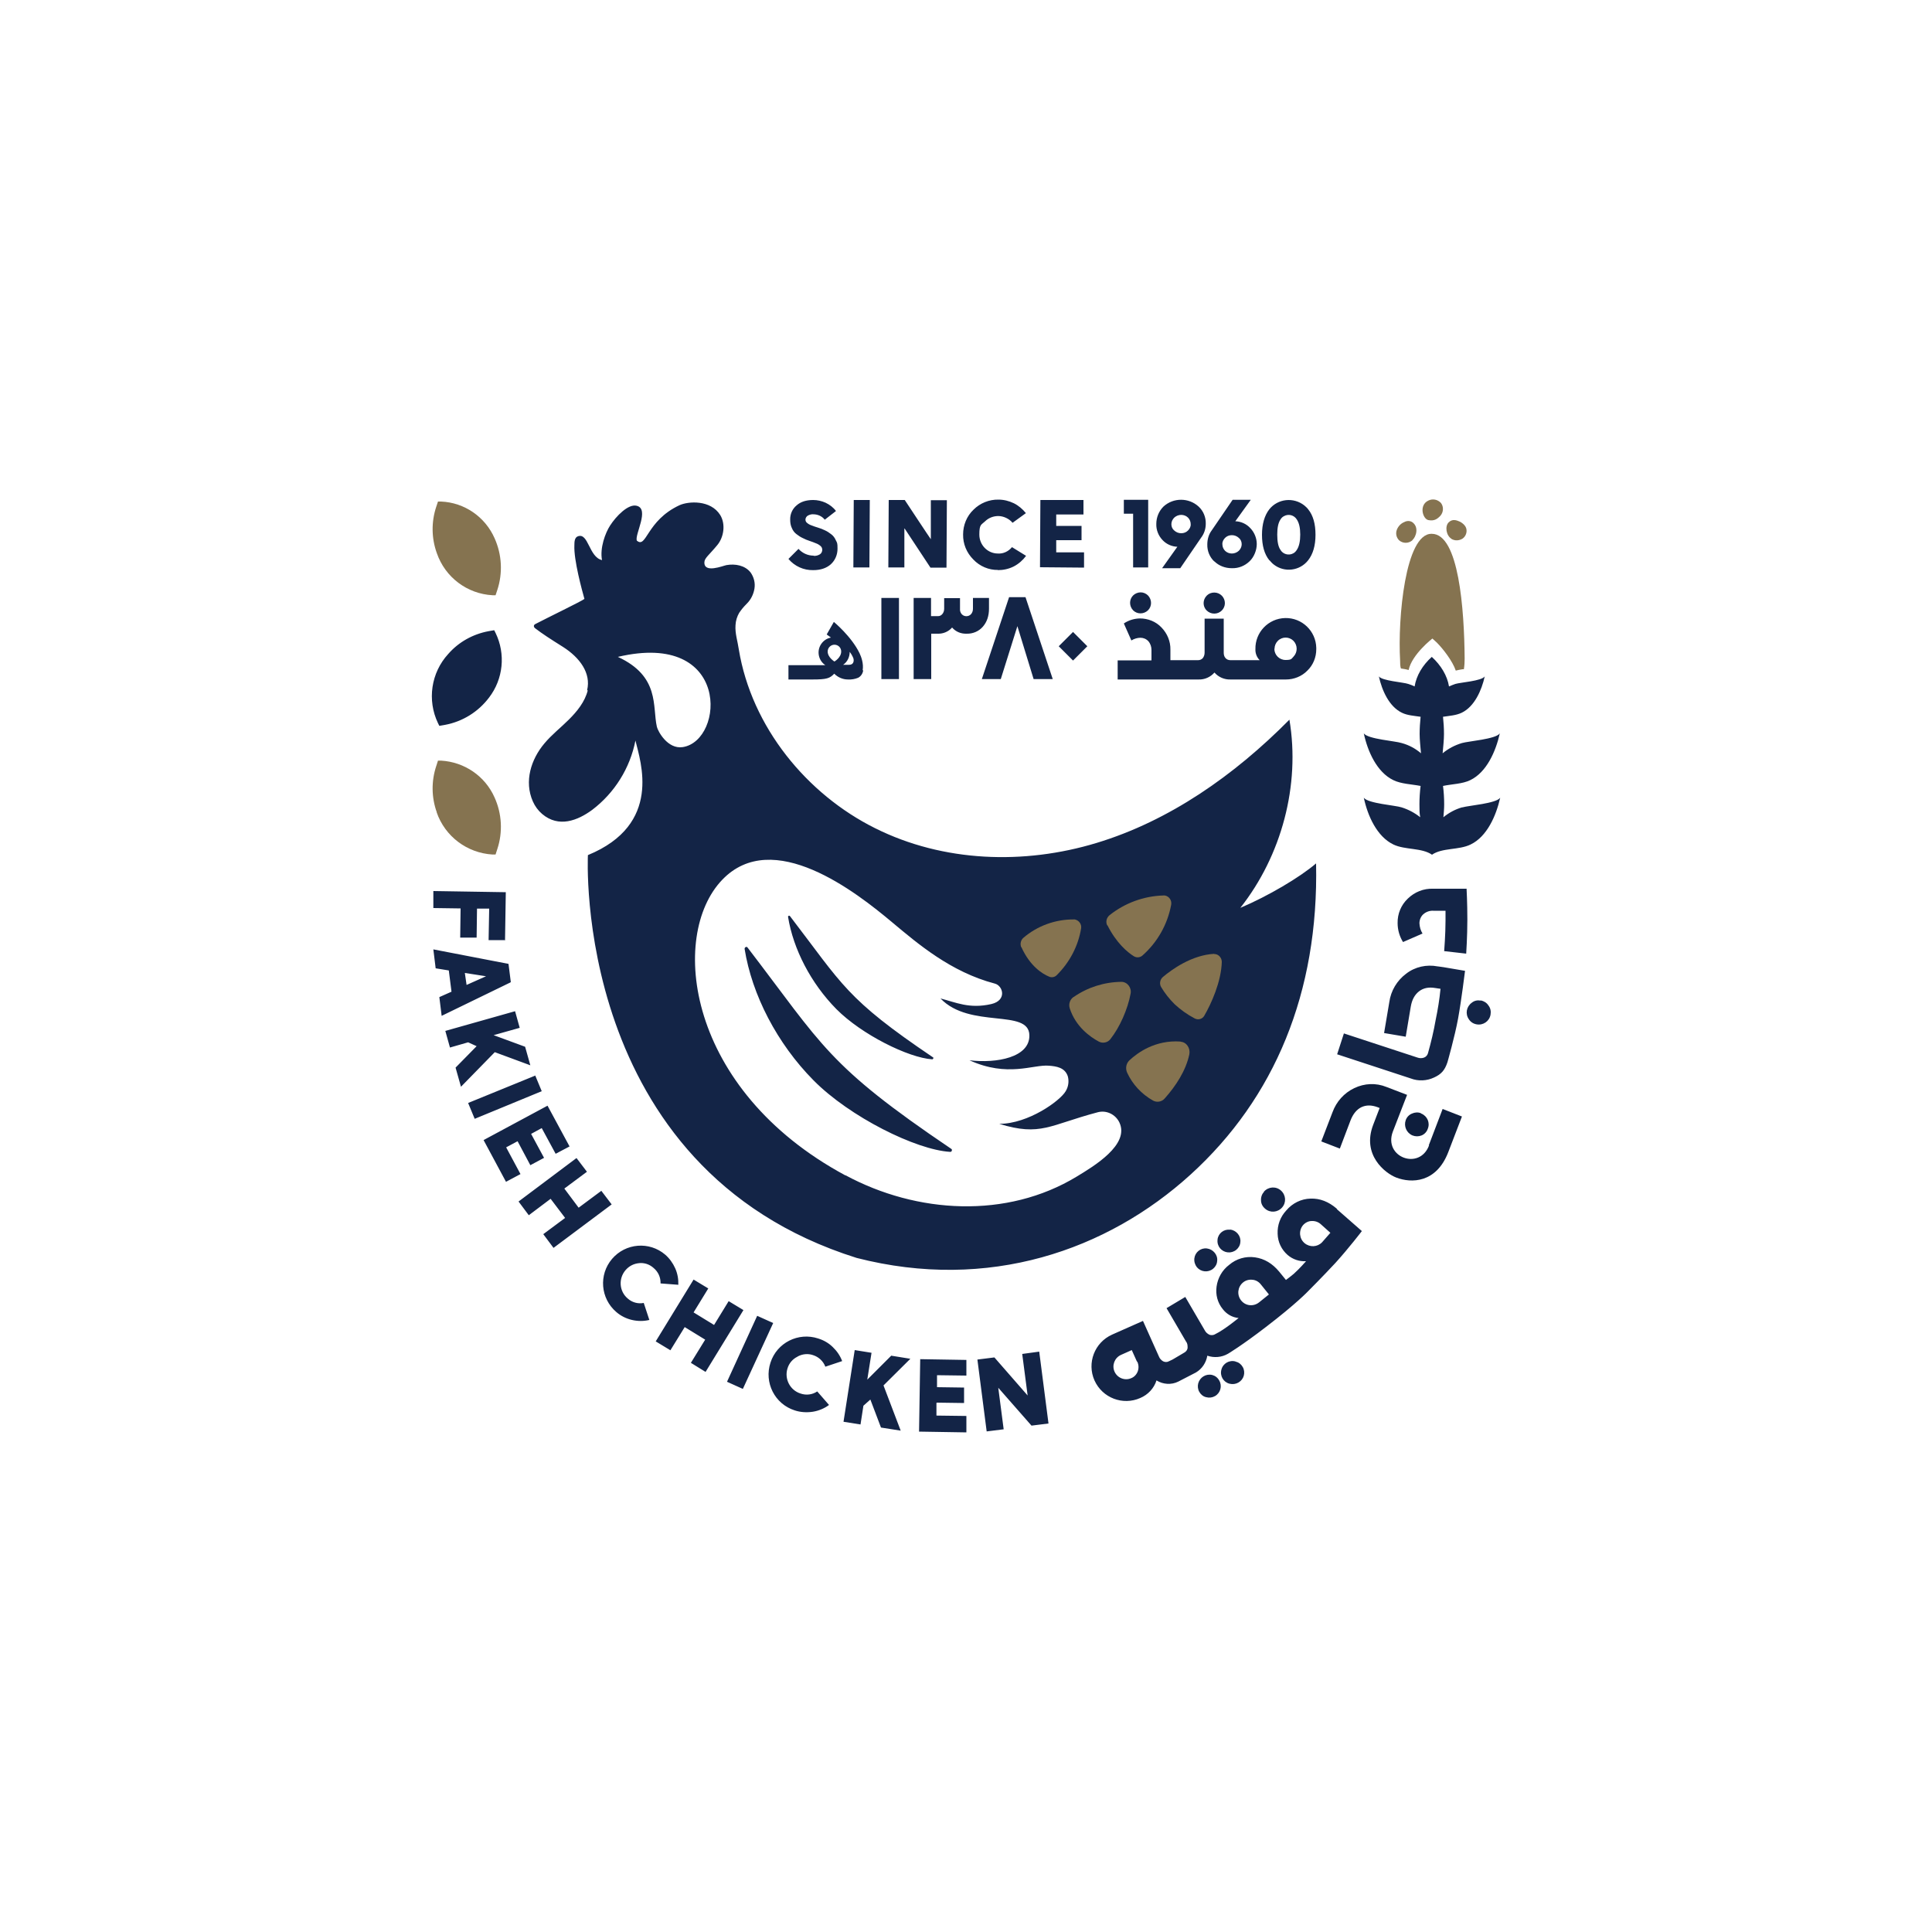 <?xml version="1.0" encoding="UTF-8"?>
<svg xmlns="http://www.w3.org/2000/svg" version="1.1" viewBox="0 0 1000 1000">
  <defs>
    <style>
      .cls-1 {
        fill: #132446;
      }

      .cls-2 {
        fill: #0e1e3d;
      }

      .cls-3 {
        fill: #857350;
      }
    </style>
  </defs>
  <!-- Generator: Adobe Illustrator 28.7.0, SVG Export Plug-In . SVG Version: 1.2.0 Build 23)  -->
  <g>
    <g id="Layer_2">
      <g id="Layer_1">
        <g>
          <path class="cls-1" d="M227.4,375.7l2.9-.5c9.1-1.7,17.2-6.7,22.8-14.1,7.4-9.6,8.7-22.6,3.4-33.5l-.7-1.4-2.9.5c-8.1,1.5-15.5,5.6-20.9,11.8-8.9,9.7-11,23.9-5.3,35.8l.7,1.4h0ZM491.9,596.2c.5,0,.8-.4.8-.9s-.1-.5-.4-.7c-64.1-43.3-66.4-53.3-105.4-104.2-.3-.4-.8-.4-1.2,0-.2.2-.3.4-.3.7,3.8,23.8,16.8,49,35.7,68.1,18.7,18.9,53.1,36,70.7,37M482.5,548.3c.3,0,.6-.3.6-.6s0-.4-.3-.5c-44.9-30.3-46.6-37.4-73.9-73-.2-.3-.6-.3-.8-.1-.2.1-.2.3-.2.5,2.7,16.7,11.8,34.3,25,47.7,13.1,13.2,37.3,25.2,49.6,26M303.9,357.2c2.1-8.8-3.8-16.8-12.4-22.3-7-4.4-10.7-6.8-14.5-9.7-.7-.5-1.1-1.6.1-2.2,6.7-3.5,23.9-11.8,25.4-13-1.2-4.3-5.6-20.2-5.2-27.8,0-1.8.1-4,1.8-4.6,5.5-2.1,5.7,10.8,12.5,12.3-1.2-6.2,1.7-14.1,4.2-17.9,3-4.7,9.4-11.4,13.8-10.2,6.7,1.7-1.1,14.8,0,18,5.1,4.4,4.9-10.3,22.1-18.3,4.6-2.1,16.1-2.9,21.1,5.1,2.9,4.8,1.8,11.5-1.5,15.5-4.2,5.1-6.6,6.7-6.7,8.8-.4,6.1,9.7,1.9,11.4,1.6,4.5-.8,9.6.1,12.5,3.8,1.7,2.4,2.5,5.4,2,8.4-.5,2.9-1.8,5.6-3.9,7.7s-2.8,3.1-4,4.8c-1.1,1.9-1.8,4.1-1.9,6.4-.3,4.3,1.1,8.3,1.7,12.5,6.6,40.2,35.2,75,70.6,92.6,35.3,17.6,77,19,114.6,7.6,37.6-11.4,71.2-34.9,99.8-63.8,5.7,34-4.1,70.4-25.4,97.4,14.4-6.1,30.8-15.8,39.2-23,1.4,66.9-21.5,121.5-64.9,161-43.2,39.3-104.7,60.7-172.9,43.2-147.6-46.4-139.1-208.5-139.1-208.5,38.7-15.9,27.2-48.4,24.6-59.3-2.8,14.3-10.8,27.1-22.4,35.9-7.5,5.5-17.3,9.4-25.9,2.1-2.1-1.8-3.7-4-4.8-6.5-4.6-10.4-.9-21.8,5.9-29.9,3.8-4.6,8.6-8.3,12.8-12.5s8.2-9.1,9.7-15M437.6,608.3c37.1,20,83.6,22.6,119.7.7,8.9-5.4,27.5-16.5,22.1-28-2-4.2-6.7-6.5-11.2-5.3-25,6.6-29.5,12.6-51,6,15.1,0,31.6-12,34.4-16.9,1.4-2.3,1.8-5.1,1.1-7.7-1.5-4.6-6-5.2-9.8-5.5-8.2-.7-21.3,6.2-41.1-2.8,14.1,1.7,31.3-1.5,31-13-.3-13.9-30.8-3.1-46-19,7.9,2,14.9,5.5,26.3,2.9,8.2-1.9,6.1-9.5,1.8-10.6-22.8-6-39.8-20.6-53.1-31.7-18.7-15.7-61.8-49.4-88-22-27.6,28.8-18.7,108.6,63.8,153M319.8,340c21.9,10.1,17.8,25.7,20.2,36.2.5,2.2,5.5,11.7,13.4,10.5,21.7-3.4,24.9-60.5-33.6-46.7M421.1,287.6c-3,0-5.8-1.3-7.8-3.5l-5.2,5.2c3.2,3.8,7.9,5.9,12.8,5.8,3.8,0,6.8-1,9.1-3,2.3-2.1,3.5-5,3.5-8.1s-.2-3-.9-4.4c-.5-1.2-1.3-2.3-2.4-3.1-1-.8-2.1-1.5-3.2-2-1.2-.6-2.3-1-3.6-1.4-1.2-.4-2.3-.7-3.2-1.1-.9-.3-1.7-.7-2.4-1.3-.6-.4-.9-1.1-.9-1.8s.5-1.6,1.2-2c.9-.5,1.9-.8,2.9-.7,2.3,0,4.5,1,5.9,2.8l5.8-4.5c-1.4-1.9-3.3-3.3-5.4-4.3-2-.9-4.2-1.4-6.4-1.4-3.6,0-6.5.9-8.6,2.8-2.2,1.8-3.4,4.6-3.3,7.4,0,1.5.2,3,.9,4.4.5,1.2,1.3,2.3,2.4,3.1,1,.8,2.1,1.5,3.2,2,1.2.6,2.3,1.1,3.6,1.5,1.2.4,2.3.8,3.2,1.2.9.3,1.7.8,2.4,1.4.6.5.9,1.2.9,2s-.4,1.8-1.2,2.3c-1,.6-2.1.9-3.2.8M450.2,258.8h-8.3l-.2,34.9h8.3l.2-34.9ZM468.2,273.5l13.4,20.3h8.3l.2-34.9h-8.3v20.2c-.1,0-13.5-20.3-13.5-20.3h-8.3l-.2,34.9h8.3v-20.1c.1,0,.1-.1.1-.1ZM516.4,295.1c2.9,0,5.7-.6,8.3-1.9,2.5-1.3,4.7-3.2,6.4-5.5l-7.3-4.5c-1.8,2.2-4.5,3.5-7.3,3.3-5.3,0-9.6-4.4-9.6-9.8s1-5,2.9-6.8c1.8-1.8,4.3-2.8,6.9-2.8s5.6,1.3,7.4,3.5l6.9-5c-1.7-2.1-3.8-3.9-6.2-5.1-2.5-1.2-5.2-1.9-8-1.9-4.8-.1-9.5,1.8-12.9,5.2-3.5,3.3-5.4,8-5.4,12.8-.1,4.9,1.8,9.5,5.3,13,3.3,3.5,8,5.5,12.8,5.4M561.3,285.9h-14.6v-6.3h13.1v-7.4h-13.1v-5.9h14.1c0,.1,0-7.5,0-7.5h-22.3c0-.1-.2,34.8-.2,34.8l22.8.2v-7.9h.2ZM586.5,293.7h7.8v-35h-12.6v7.2h4.8v27.7h0ZM601.7,279.5c-2.1-2.2-3.3-5.2-3.2-8.3,0-3.4,1.3-6.6,3.7-9,5.1-4.7,13.1-4.7,18.2,0,2.5,2.3,3.8,5.6,3.7,8.9,0,2.6-.8,5.1-2.4,7.2l-10.8,15.8h-9.4l7.9-11.1c-3-.1-5.8-1.4-7.8-3.6M606.3,271.3c0,1.3.5,2.5,1.5,3.3,1,.9,2.2,1.4,3.6,1.4s2.6-.5,3.5-1.4,1.5-2.1,1.4-3.3c0-1.3-.5-2.5-1.4-3.4s-2.2-1.4-3.5-1.4-2.6.5-3.6,1.4c-.9.9-1.5,2.1-1.5,3.4M628.6,290.7c-2.5-2.3-3.8-5.6-3.7-8.9,0-2.6.7-5.2,2.3-7.3l10.8-15.8h9.4l-8,11.1c3,.1,5.8,1.4,7.8,3.6,2.1,2.2,3.3,5.2,3.3,8.2s-1.3,6.6-3.7,8.9c-2.5,2.4-5.7,3.7-9.2,3.6-3.4,0-6.7-1.2-9.1-3.6M632.7,281.7c0,1.3.5,2.5,1.4,3.4s2.2,1.4,3.5,1.4,2.6-.5,3.6-1.4c.9-.9,1.5-2.1,1.5-3.4s-.5-2.5-1.5-3.3c-1-.9-2.2-1.4-3.6-1.4s-2.6.5-3.5,1.4-1.5,2.1-1.4,3.3M657,290c-2.6-3.2-3.8-7.7-3.8-13.2s1.3-10,3.8-13.2c4.4-5.5,12.5-6.4,18.1-2,.7.6,1.4,1.2,2,2,2.6,3.2,3.8,7.6,3.8,13.2s-1.3,10-3.8,13.2c-4.3,5.5-12.3,6.5-17.8,2.2-.8-.6-1.5-1.4-2.2-2.2M661.1,276.7c0,3.6.5,6.2,1.6,7.8,1.3,2.4,4.4,3.2,6.7,1.9.8-.4,1.4-1.1,1.9-1.9,1.1-1.7,1.7-4.3,1.7-7.8s-.6-6-1.7-7.7c-1.4-2.4-4.4-3.2-6.8-1.8-.8.4-1.4,1.1-1.8,1.8-1.1,1.7-1.6,4.2-1.6,7.7M756.7,417.9c-3.5,1-6.8,2.8-9.6,5.1.2-2.2.4-4.5.4-6.7,0-3.2-.2-6.4-.6-9.5,4.7-1,10-1,14.1-3,8.5-4.1,13.2-14.9,15.3-24.2-2.1,3-16.2,4-19.6,5-3.7,1.1-7.1,2.9-10,5.3.3-3.4.7-6.9.7-10s-.2-6-.5-8.9c3.3-.5,6.8-.7,9.7-2.1,6.6-3.2,10.3-11.6,11.9-18.8-1.6,2.4-12.6,3.1-15.2,3.9-1.1.4-2.2.8-3.3,1.3-.9-5.6-4.2-11-8.9-15.3-4.8,4.3-8,9.7-8.9,15.3-1.1-.5-2.2-1-3.3-1.3-2.6-.9-13.6-1.6-15.2-3.9,1.6,7.3,5.3,15.6,11.9,18.8,2.8,1.4,6.4,1.6,9.7,2.1-.3,3-.5,5.9-.5,8.9s.4,6.6.7,10c-2.9-2.5-6.3-4.3-10-5.3-3.3-1.1-17.4-2-19.6-5,2,9.4,6.8,20.1,15.3,24.2,4.1,2,9.5,2.1,14.1,3-.4,3.2-.6,6.3-.6,9.5s0,4.5.4,6.7c-2.9-2.3-6.1-4-9.6-5.1-3.3-1.1-17.4-2-19.6-5,2,9.4,6.8,20.1,15.3,24.2,6,2.9,14.7,1.6,20,5.3h0c5.3-3.7,13.9-2.3,20-5.3,8.5-4.1,13.2-14.9,15.3-24.2-2.1,3-16.2,4-19.6,5M586.5,308.2c-2.1,2.1-2.1,5.5,0,7.7,2.1,2.1,5.5,2.1,7.7,0,2.1-2.1,2.1-5.5,0-7.7-1-1-2.4-1.6-3.8-1.6s-2.9.6-3.9,1.6M624.6,308.3c-2.1,2.1-2.2,5.6,0,7.7h0c1,1,2.4,1.6,3.9,1.6s2.9-.6,3.9-1.6,1.6-2.4,1.6-3.8c0-3-2.4-5.5-5.5-5.5h0c-1.4,0-2.8.5-3.8,1.5M590,320.1c4.2,0,8.3,1.6,11.2,4.7,3,3.1,4.7,7.2,4.6,11.5v5.4h14.4c.9,0,1.8-.4,2.4-1.1.6-.8.9-1.8.9-2.8v-17.6h9.9v17.6c0,1,.2,2,.9,2.8.6.7,1.5,1.1,2.5,1.1h15.2c-1.5-1.5-2.3-3.6-2.2-5.7-.2-8.7,6.7-15.9,15.4-16.1s15.9,6.7,16.1,15.4v.7c0,4.2-1.6,8.2-4.6,11.1-2.9,3-7,4.6-11.1,4.6h-28.7c-3.2.1-6.2-1.2-8.3-3.6-2.1,2.4-5.1,3.7-8.2,3.6h-41.9v-9.9h17.5v-5.4c0-1.6-.5-3.2-1.6-4.5-1.1-1.2-2.6-1.8-4.1-1.8s-3.3.5-4.7,1.4l-3.9-8.8c2.5-1.7,5.5-2.6,8.6-2.6M659.6,335.8c0,3.2,2.6,5.8,5.8,5.8s3-.6,4.1-1.7c2.2-2.3,2.2-5.9,0-8.2-2.2-2.2-5.8-2.3-8.1,0h0c-1.1,1.1-1.7,2.6-1.7,4.1M456.2,351.5h9.1v-42h-9.1v42ZM503.6,315.1c0,1-.3,2-1,2.8-1.2,1.3-3.3,1.4-4.6.2l-.2-.2c-.7-.8-1-1.8-.9-2.8v-5.5h-8.2v5.5c0,1-.3,2-1,2.8-.6.7-1.5,1.1-2.4,1h-3.4v-9.4h-9v42h9.1v-23.5h3.4c2.8.1,5.6-1.1,7.4-3.2,1.9,2.2,4.6,3.3,7.5,3.2,3.2.1,6.3-1.2,8.4-3.6s3.2-5.5,3.2-9.4v-5.5h-8.3v5.5h0ZM522.3,309.1l-14.1,42.4h9.8l8.6-27.4,8.4,27.4h9.9l-14.1-42.4h-8.5ZM555.4,341.9l7.4-7.4-7.4-7.4-7.4,7.4,7.4,7.4ZM261.4,486.8l.4-25-37.5-.6v8.8c-.1,0,14.1.2,14.1.2l-.2,15.1h8.5c0,.1.2-15,.2-15h6.3c0,.1-.3,16.3-.3,16.3h8.6v.2ZM264.2,508.5l-35.6,17.3-1.2-9.7,6.3-2.8-1.4-11-6.8-1.1-1.2-9.8,38.9,7.5,1.2,9.5h-.2ZM251.5,505.3l-10.9-1.7.9,6.2,10.1-4.5h-.1ZM274.5,551.4l-2.7-9.6-16.3-6,13.5-3.8-2.4-8.6-36.1,10.2,2.4,8.6,9.4-2.7,4.4,2-10.9,11.1,2.8,9.9,17.5-17.9,18.4,6.8h0ZM277.1,556.7l-34.8,14.2,3.4,8.2,34.7-14.3-3.4-8.2h.1ZM262.1,593.8l5.8-3.1,6.6,12.4,7.1-3.8-6.7-12.4,5.5-3,7.2,13.3,7.2-3.8-11.4-21.1-33.1,17.8,11.6,21.6,7.5-4-7.4-13.8h0ZM311.2,616.4l-11.7,8.7-7.4-9.9,11.7-8.7-5.4-7.1-30,22.5,5.3,7.1,11.3-8.5,7.5,9.9-11.3,8.4,5.3,7.1,30.1-22.5-5.4-7.1h0ZM330.7,653.8c2.8-.3,5.5.6,7.6,2.5,2.4,2,3.7,4.9,3.6,8l9.2.7c.1-2.9-.4-5.8-1.6-8.5s-3-5.2-5.2-7.1c-8.2-7-20.5-6-27.5,2.2s-6,20.5,2.2,27.5c2.3,2,5.1,3.4,8.1,4.1,3,.7,6.1.7,9,0l-2.9-8.8c-3,.6-6.1-.3-8.3-2.3-4.4-3.7-4.9-10.3-1.1-14.7h0c1.8-2.1,4.3-3.4,7.1-3.6M377.2,673.4l-7.6,12.4-10.6-6.5,7.6-12.4-7.6-4.6-19.6,32,7.6,4.6,7.4-12,10.6,6.5-7.4,12,7.6,4.7,19.6-32-7.6-4.6h0ZM391.9,681.1l-15.6,34.1,8.2,3.7,15.7-34.1-8.2-3.7h-.1ZM412.9,702.1c2.4-1.3,5.3-1.6,7.9-.7,2.9.9,5.3,3.1,6.4,6l8.7-2.9c-1-2.7-2.7-5.2-4.8-7.2-2.1-2.1-4.7-3.6-7.6-4.5-10.3-3.4-21.4,2.2-24.7,12.5-3.4,10.3,2.2,21.4,12.5,24.7,3,1,6.3,1.2,9.5.7,3-.5,5.9-1.7,8.3-3.5l-6.1-7c-2.5,1.7-5.7,2.1-8.6,1.1-5.5-1.7-8.5-7.6-6.8-13,.8-2.7,2.7-4.9,5.2-6.1M461.2,701.8l-12.3,12.3,2.2-13.9-8.7-1.4-5.8,37.1,8.8,1.4,1.5-9.7,3.6-3.2,5.5,14.5,10.2,1.6-8.9-23.4,13.9-13.8-9.9-1.6h-.1ZM484.9,726l14.1.2v-8c.1,0-14-.2-14-.2v-6.2c.1,0,15.2.2,15.2.2v-8.1c.1,0-23.9-.4-23.9-.4l-.6,37.5,24.5.4v-8.5c.1,0-15.5-.2-15.5-.2v-6.6h.2ZM529.1,700.8l2.8,21.5-17.2-19.7-8.8,1.1,4.8,37.2,8.8-1.1-2.8-21.5,17.2,19.6,8.8-1.1-4.8-37.2-8.8,1.2ZM627.5,711.7c-3.2-.8-6.4,1.1-7.3,4.3-.4,1.5-.2,3.2.6,4.5.8,1.4,2.1,2.4,3.6,2.7,1.5.4,3.1.2,4.5-.6,2.8-1.6,3.8-5.2,2.2-8h0c-.8-1.5-2.1-2.5-3.6-2.9M639.5,704.7c-3.2-.9-6.5,1-7.3,4.2-.9,3.2,1,6.5,4.2,7.3,1.6.4,3.2.2,4.6-.6,1.4-.8,2.4-2.1,2.8-3.6.4-1.5.2-3.2-.6-4.5-.8-1.4-2.1-2.4-3.6-2.7M636.7,636.5c-3.2-.4-6.1,1.8-6.5,5v.2c-.2,1.6.3,3.2,1.3,4.4,2.1,2.5,5.8,2.9,8.4.8,1.2-1,2-2.4,2.1-4,.2-1.5-.3-3.1-1.3-4.3s-2.4-2-4-2.2M624.7,646.2c-3.2-.4-6.1,1.9-6.5,5.1h0c-.2,1.7.3,3.3,1.3,4.6,2.1,2.5,5.8,2.9,8.4.8,1.2-1,2-2.4,2.1-4,.2-1.6-.3-3.1-1.3-4.3s-2.4-2-4-2.2M654.3,616.8c-1.1,1.2-1.7,2.8-1.6,4.5,0,1.7.8,3.2,2.1,4.3,2.6,2.3,6.5,2,8.8-.6s2-6.5-.6-8.8-6.5-2-8.8.6M692,625.9l12.9,11.3s-6.8,8.9-13.7,16.5c-6.5,7-14.1,14.6-14.1,14.6,0,0-6,6.4-21.8,18.5-12.6,9.7-19.7,13.9-19.7,13.9-3.3,1.9-7.2,2.2-10.7,1-.6,3.6-2.7,6.8-5.9,8.7l-9.1,4.7c-3.6,1.8-7.9,1.5-11.3-.6-1.3,4.1-4.4,7.4-8.4,9.1-9,4-19.6,0-23.7-9.1-4-9,0-19.6,9.1-23.7l16-7.1,8.2,18.3c.4,1.1,1.2,2,2.2,2.6,1,.5,2.1.5,3,0l1.9-.9h0l6.1-3.6c.9-.5,1.6-1.4,1.7-2.4,0-1.2,0-2.3-.8-3.3l-10.1-17.3,9.7-5.8,10.1,17.3c.5,1,1.4,1.8,2.5,2.3,1,.3,2.1.2,3-.4,4.6-2.2,12-8.3,12-8.3-3.3-.3-6.2-2-8.2-4.6-2.7-3.3-3.8-7.5-3.2-11.7.6-4.4,2.9-8.5,6.5-11.2,3.7-3.2,8.6-4.6,13.4-3.9,4.9.7,9,3.2,12.5,7.4l3.5,4.3s2.6-1.9,4.2-3.3c2.9-2.6,6.2-6.4,6.2-6.4-3.4.2-6.8-.9-9.5-3.2-3.2-2.8-5.1-6.7-5.2-11-.2-4.5,1.4-8.8,4.5-12.1,3.1-3.7,7.7-6,12.5-6.1,4.9-.2,9.4,1.6,13.6,5.2M588.5,704.8l-2.7-6-5.6,2.5c-3.3,1.5-4.8,5.4-3.3,8.7s5.4,4.8,8.7,3.3h0c1.5-.6,2.7-1.9,3.3-3.5.6-1.7.5-3.5-.3-5.1M656.7,669.9l-4.1-5.1c-1.1-1.4-2.7-2.3-4.4-2.4-1.7-.2-3.5.3-4.8,1.4-2.8,2.3-3.3,6.4-1,9.3s6.4,3.3,9.3,1l5.1-4.1h0ZM688.6,638.1l-4.9-4.4c-1.3-1.2-3-1.8-4.8-1.7-1.7,0-3.4.9-4.5,2.2-2.3,2.8-1.9,7,.9,9.3,2.7,2.2,6.6,2,9-.5l4.3-4.9h0ZM744.1,500.2c-5.7-1.1-11.7.2-16.3,3.8-4.7,3.5-7.9,8.8-8.7,14.7l-2.7,16,11.2,1.9,2.6-15.5c.6-3.6,2-6.2,4.3-8,2.2-1.7,5-2.3,8.4-1.7l2.7.4c-.5,5.4-1.4,10.8-2.5,16.1-1,5.8-2.4,11.6-4,17.3-.3,1-1,1.8-2,2.2-1.1.4-2.3.4-3.4,0l-38.1-12.5-3.5,10.8,38.1,12.5c3.9,1.5,8.3,1.3,12.1-.5,3.7-1.7,5.5-3.7,6.9-7.9,0,0,3.8-13.3,5.5-22.6s3.6-24.7,3.6-24.7l-11.2-1.9-2.9-.4h0ZM766.4,517.9c-1.6-.3-3.3,0-4.6,1.1-2.8,2-3.5,5.8-1.5,8.6h0c.9,1.4,2.3,2.3,4,2.6,3.4.6,6.6-1.6,7.2-5,.3-1.7,0-3.4-1.1-4.8-.9-1.4-2.4-2.3-4-2.6M759.2,460h-17.4c-4.9-.2-9.6,1.7-13.1,5.1-3.5,3.3-5.4,7.9-5.3,12.7,0,3.5,1,6.9,2.8,9.8l10.1-4.4c-1-1.6-1.5-3.4-1.6-5.3,0-1.8.7-3.5,2-4.7,1.4-1.2,3.2-1.9,5.1-1.8h6.4v5.1c0,7.1-.7,15.8-.7,15.8l11.4,1.3s.6-8.9.6-17.6-.4-15.9-.4-15.9M446.8,346.9c-.2,1.6-1.1,3.1-2.6,3.9-1.7.7-3.5,1-5.3.9-2.7,0-5.2-1.1-7.1-3-2.3,2.4-3.8,3-11.3,3h-12.4v-7.4h19.1c-3.6-2.4-4.6-7.3-2.2-10.9,1.2-1.8,3-3,5.1-3.4-.5-.4-2.2-1.6-2.2-1.6l3.7-6.5s9.1,7.5,13.3,16.2c.9,1.9,2.2,5.4,1.6,8.9M435.4,337.2c0-2-1.6-3.5-3.5-3.5s-3.5,1.6-3.5,3.5c0,3.1,3.5,5.2,3.5,5.2,0,0,3.5-2,3.5-5.2M439.5,344.1c2.4,0,2.6-2.1,2.2-3.4-.5-1.2-1.1-2.3-1.9-3.3,0,2.7-1.2,5.2-3.4,6.7h3.1"/>
          <path class="cls-2" d="M739.7,592.8c-4.9,13.2-23.7,6.2-18.8-7l7.4-19.1-10.7-4.1c-5.4-2.2-11.4-1.9-16.6.6-5.3,2.5-9.3,7-11.3,12.5l-5.8,15.1,9.6,3.7,5.5-14.5c1.3-3.4,3.2-5.7,5.6-6.9,2.5-1.2,5.3-1.2,8.5,0l1,.4-3.3,8.6c-6.1,15.7,6.2,25.2,11.9,27.4,7.8,3,20.7,2.9,26.9-13.1l7.1-18.5-10-3.9-7.2,18.9"/>
          <path class="cls-2" d="M735.5,576.2c-1.5-.6-3.2-.5-4.7.2-1.5.6-2.7,1.9-3.2,3.4-1.1,3.1.4,6.6,3.5,7.9,1.5.6,3.2.6,4.7,0,1.5-.6,2.7-1.9,3.2-3.4,1.3-3.1-.2-6.6-3.3-7.9h-.2"/>
          <path class="cls-3" d="M226.1,420.5c-2.8-7.7-2.9-16.2-.3-24l.9-2.8h1.6c12.1.7,22.8,8,27.7,19.1,3.8,8.4,4.3,18,1.4,26.7l-.9,2.8h-1.6c-13.2-.8-24.6-9.4-28.9-21.9"/>
          <path class="cls-3" d="M254.9,308.1h1.6l.9-2.7c2.9-8.8,2.4-18.3-1.4-26.8-4.9-11.1-15.6-18.5-27.7-19h-1.6l-.9,2.7c-2.6,7.8-2.5,16.3.3,24,4.3,12.5,15.7,21.1,28.9,21.8"/>
          <path class="cls-3" d="M611,539.1c-13-.9-22.1,5.7-26.4,9.7-1.7,1.6-2.2,4.2-1.2,6.4,2.8,6.1,7.5,11.1,13.3,14.4,2.1,1.2,4.7.7,6.2-1.1,5.7-6.4,10.9-14.3,12.7-22.8.6-3.1-1.4-6.3-4.5-6.5"/>
          <path class="cls-3" d="M628.5,493.7c-11.7.6-22.1,8.2-26.6,12-1.5,1.3-1.9,3.5-.9,5.2,1.9,3.2,4.2,6.1,6.9,8.8,3.1,2.9,6.6,5.4,10.4,7.4,1.8,1,4,.4,5-1.3h0c3.6-6.2,8.8-17.6,9.1-27.9,0-2.1-1.6-4-3.7-4.1h-.3"/>
          <path class="cls-3" d="M573.2,478.9c4.6,9.2,10.4,14,13.6,16,1.4.9,3.2.8,4.5-.3,7.8-6.9,13-16.1,14.9-26.3.4-2.2-1-4.4-3.3-4.8h-.8c-10.1.3-19.9,3.9-27.8,10.2-1.6,1.3-2.1,3.5-1.2,5.3"/>
          <path class="cls-3" d="M555.7,516c-1.9,1.3-2.7,3.7-2,5.9,3,9.4,10.5,14.8,15,17.2,2,1.1,4.6.6,6-1.2,4.9-6.2,9-15.5,10.5-23.6.6-3.1-1.7-6.1-4.8-6.1-8.8.1-17.4,2.8-24.6,7.8"/>
          <path class="cls-3" d="M528.7,490.3c4.5,9.9,10.9,13.8,14.3,15.2,1.3.6,2.9.3,3.9-.7,6.7-6.6,11.2-15.1,12.7-24.4.3-2.1-1.2-4.1-3.3-4.5h-.4c-9.6-.1-19,3.3-26.3,9.6-1.3,1.2-1.7,3.2-1,4.8"/>
          <path class="cls-3" d="M740.9,276.3c-13.5,0-17.5,43.7-16.2,65.7,0,1.4,0,2.7.4,4,1.3.2,2.7.4,4,.8,1.7-8.1,12.3-16.3,12.3-16.3l2.3,2.1c3.3,3.3,8.2,9.7,9.8,14.5,1.1-.3,2.3-.5,3.5-.7h.7c.3-1.9.4-3.7.4-5.5-.2-25.4-3-64.6-17-64.6"/>
          <path class="cls-3" d="M751.2,278.9c1.8,1.1,4,1,5.8-.1,1.7-1.2,2.5-3.4,1.9-5.4-.6-1.9-2.8-3.2-3.3-3.4-1.6-.7-3.8-1.6-5.8.4s-1.3,6.8,1.5,8.5"/>
          <path class="cls-3" d="M739.3,269.2c3.1.6,4.7-.6,6.3-2.3,1.6-1.9,1.7-4.7.2-6.6-1.7-1.8-4.3-2.3-6.5-1.2-4.9,2.3-3,9.4,0,10.1"/>
          <path class="cls-3" d="M731.1,279.5c1.9-1.7,3.5-6.8-.2-9.3-1.2-.7-2.7-.7-4,0-1.8.7-3.2,2.2-3.9,4-.7,1.9-.3,3.9,1.1,5.4,2,1.8,5,1.8,7,0"/>
        </g>
      </g>
    </g>
  </g>
</svg>
